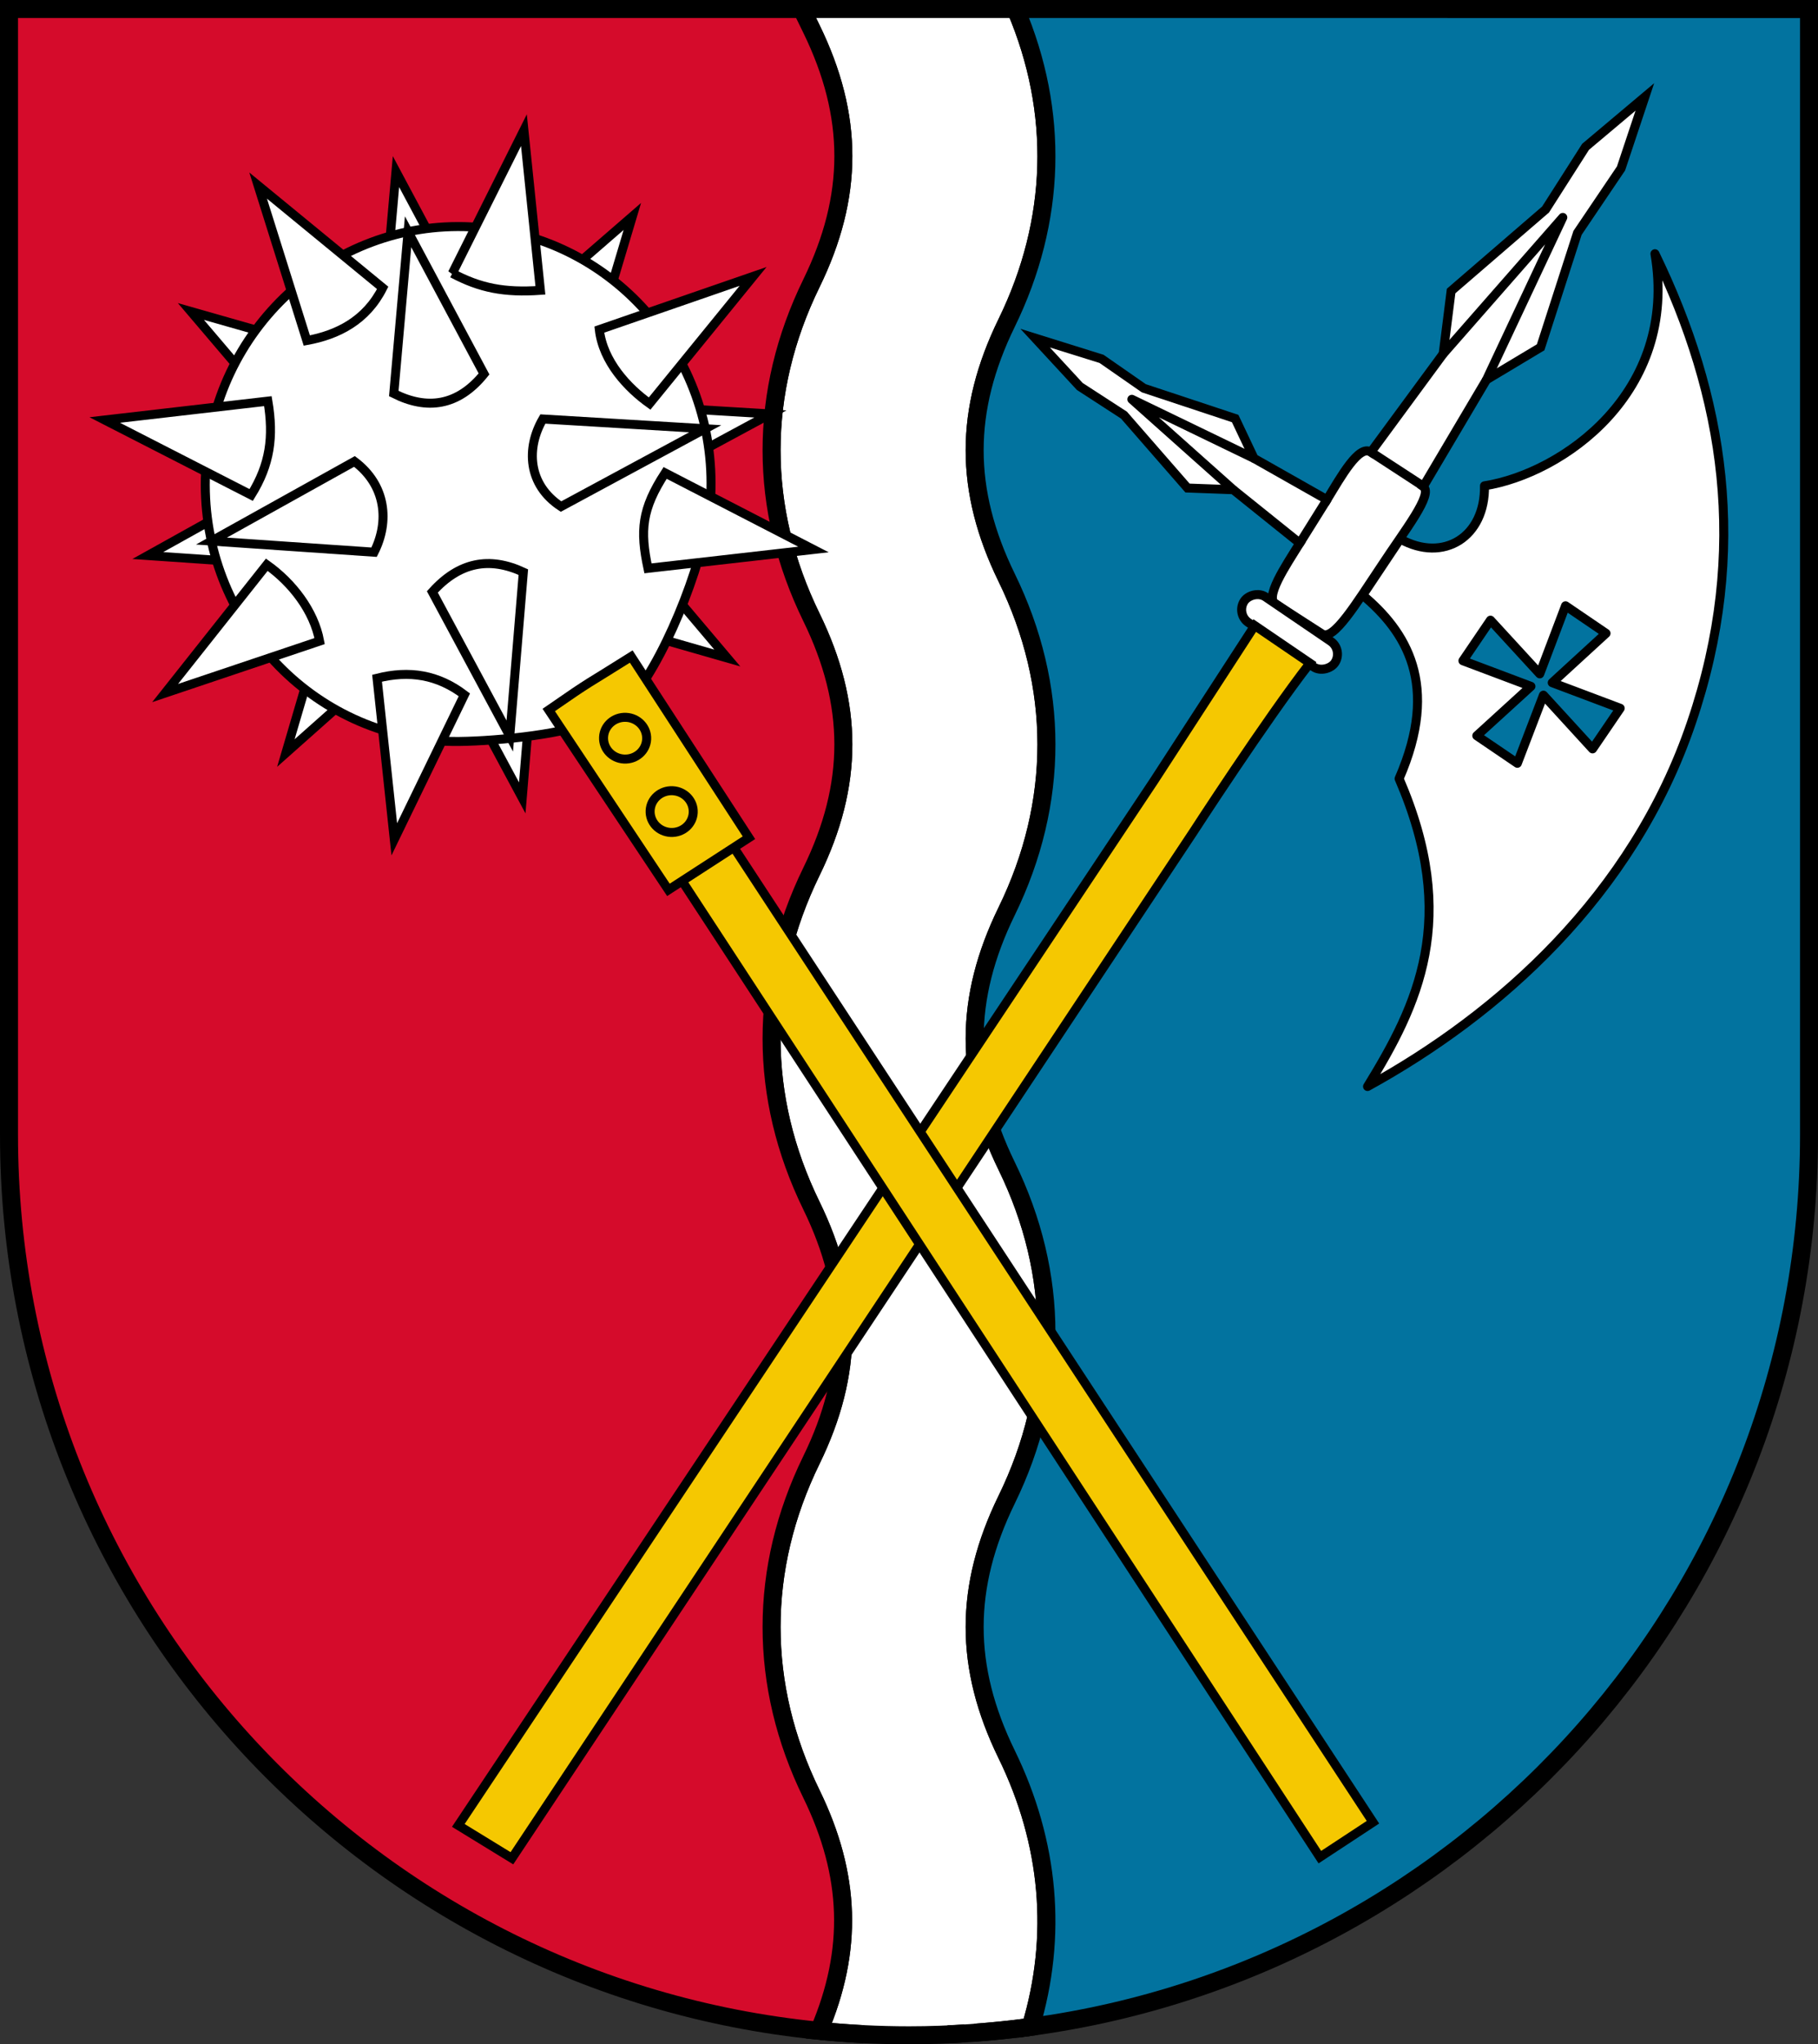 <?xml version="1.0" encoding="UTF-8" standalone="no"?>
<svg
   version="1.1"
   viewBox="0 0 404 454"
   xml:space="preserve"
   id="svg882"
   sodipodi:docname="result.svg"
   inkscape:version="1.1.1 (c3084ef, 2021-09-22)"
   xmlns:inkscape="http://www.inkscape.org/namespaces/inkscape"
   xmlns:sodipodi="http://sodipodi.sourceforge.net/DTD/sodipodi-0.dtd"
   xmlns="http://www.w3.org/2000/svg"
   xmlns:svg="http://www.w3.org/2000/svg"><rect x="0" y="0" width="404" height="454" fill="#333333" stroke="none"/><defs
   id="defs886" /><sodipodi:namedview
   id="namedview884"
   pagecolor="#505050"
   bordercolor="#ffffff"
   borderopacity="1"
   inkscape:pageshadow="0"
   inkscape:pageopacity="0"
   inkscape:pagecheckerboard="1"
   showgrid="false"
   inkscape:zoom="0.8550223"
   inkscape:cx="122.80381"
   inkscape:cy="285.37267"
   inkscape:window-width="1440"
   inkscape:window-height="772"
   inkscape:window-x="0"
   inkscape:window-y="25"
   inkscape:window-maximized="0"
   inkscape:current-layer="svg882" />
<style
   type="text/css"
   id="style824">
	.st0{fill:#FFFFFF;stroke:#000000;stroke-width:6;}
</style>
<g
   transform="translate(-768.58 -206.4)"
   id="g840"><path
     class="st0"
     d="m946.74 208.4 2.144 4.391c9.478 19.398 9.478 37.153 0 56.551-11.791 24.131-11.791 49.982 0 74.113 9.478 19.398 9.478 37.153 0 56.551-11.791 24.131-11.791 49.982 0 74.113 9.478 19.398 9.478 37.153 0 56.551-11.791 24.131-11.791 49.98 0 74.111 8.832 18.075 9.324 34.743 1.697 52.623 6.579 0.652 13.247 0.996 19.998 0.996 9.175 0 18.189-0.672 27.035-1.867 6.043-20.079 4.267-40.875-5.338-60.531-9.478-19.398-9.478-37.153 0-56.551 11.791-24.131 11.791-49.982 0-74.113-9.478-19.398-9.478-37.153 0-56.551 11.791-24.131 11.791-49.982 0-74.113-9.478-19.398-9.478-37.153 0-56.551 11.079-22.674 11.743-46.865 2.002-69.723z"
     fill="#fff"
     stroke="#000"
     stroke-width="4"
     id="path826"
     style="fill:#ffffff;stroke-width:4;stroke-miterlimit:4;stroke-dasharray:none" /><path
     d="m983.01 657.98c-1.266 0.082-2.536 0.148-3.809 0.205 1.274-0.054 2.541-0.127 3.809-0.205z"
     fill="#f0f"
     stroke="#000"
     stroke-width="4"
     id="path828" /><path
     d="m950.96 657.44c3.168 0.308 6.353 0.556 9.562 0.715-3.209-0.161-6.394-0.406-9.562-0.715z"
     fill="#f0f"
     stroke="#000"
     stroke-width="4"
     id="path830" /><path
     d="m997.62 656.54c-4.091 0.553-8.227 0.963-12.389 1.277 4.167-0.302 8.297-0.725 12.389-1.277z"
     fill="#f0f"
     stroke="#000"
     stroke-width="4"
     id="path832" /><path
     d="m994.28 208.4c9.741 22.857 9.077 47.048-2.002 69.723-9.478 19.398-9.478 37.153 0 56.551 11.791 24.131 11.791 49.982 0 74.113-9.478 19.398-9.478 37.153 0 56.551 11.791 24.131 11.791 49.982 0 74.113-9.478 19.398-9.478 37.153 0 56.551 9.605 19.657 11.38 40.452 5.338 60.531 97.694-13.196 172.97-96.808 172.97-198.13v-250z"
     fill="#02739f"
     stroke="#000"
     stroke-width="4"
     id="path834" /><path
     d="m770.58 208.4v250c0 103.75 78.902 188.98 180 199 7.627-17.881 7.134-34.548-1.697-52.623-11.791-24.131-11.791-49.98 0-74.111 9.478-19.398 9.478-37.153 0-56.551-11.791-24.131-11.791-49.982 0-74.113 9.478-19.398 9.478-37.153 0-56.551-11.791-24.131-11.791-49.982 0-74.113 9.478-19.398 9.478-37.153 0-56.551l-2.144-4.391z"
     fill="#d50b2b"
     stroke="#000"
     stroke-width="4"
     id="path836" /><g
     transform="matrix(.403 0 0 .403 482.1 197.06)"
     stroke="#0f0"
     stroke-width="49.587"
     id="g838" /></g>
<g
   transform="translate(-.11 -.79)"
   id="g878"><g
     transform="matrix(1.082 -.136 .136 1.082 -65.203 146.66)"
     id="g856"><g
       transform="matrix(-1 0 0 1 474.21 -101.86)"
       fill="#fff"
       stroke="#000"
       stroke-linecap="round"
       stroke-width="2"
       id="g854"><path
         d="m155.4 131.2c2.5-1.5-2.9-7.6-6.3-11.8l12.1-12.5 9.2-1.5 11-16.35 8.2-6.91 7.8-10.9-12.9 5.88-7.8 7.01-17.7 8.44-2.8 8.53-13.7 10.2c-3.5-4.4-7.9-10.4-10.1-8.5l-17.1-18.01-3.2-12.5-21.17-14.07-9.68-11.65-13.25-8.57 6.63 13.84 10.43 11.91 10.37 22.19 11.77 5.18 15.5 19.98c-1.9 1.8 4.8 8.3 10.5 15 6 6.9 11.6 14 13.7 12.2z"
         fill="#fff"
         stroke="#000"
         stroke-linecap="round"
         stroke-width="1.834"
         id="path842" /><g
         stroke-linejoin="round"
         id="g850"><path
           d="m69.94 69.94c-10.26 30.26-11.74 62.26 4.53 95.66 16.26 33.5 46.43 54.1 74.73 65.3-12.2-15.2-22.9-31.5-14.2-61.4-10.7-18-5.1-29.6 2.7-38l-9-10.4c-8.2 6-17.3 1.7-18.4-8.6-16.03-0.5-41.62-13.87-40.36-42.56zm27.02 68.86 6.94 13.1 8.6-12.1 6.6 7.5-13.1 6.9 12.2 8.6-7.5 6.6-7-13.1-8.57 12.1-6.62-7.5 13.09-6.9-12.13-8.6z"
           stroke-width="1.834"
           id="path844" /><path
           d="m156.2 101.1 23.2-15.04-18.2 20.84m-28.8-4.1-9.8 8.3m-7.3-26.31-27.65-24.53 19.55 30.87m41.9 28.27-6.6-8.1"
           stroke-width="1.834"
           id="path846" /><rect
           transform="matrix(.75 -.661 .656 .755 0 0)"
           x="14.75"
           y="201.1"
           width="22.34"
           height="6.28"
           rx="3.14"
           stroke-width="1.834"
           id="rect848" /></g><path
         d="m178.1 175.2 163.7 189.9 10-8-167.2-193.4-24.3-28.8-10.2 9c10.373 10.373 28 31.3 28 31.3"
         fill="#f5c801"
         stroke="#000"
         stroke-linecap="round"
         stroke-width="1.834"
         id="path852" /></g></g><g
     transform="matrix(-.027 .554 .554 .027 -226.81 -100.16)"
     id="g876"><g
       stroke="#000"
       stroke-linecap="round"
       stroke-width="3.604"
       id="g874"><path
         d="m282.72 499.96 13.234 56.789c12.628-2.27 21.415-6.816 29.355-16.809zm98.441-12.49-30.691 49.341c9.168 6.4 21.112 10.237 31.829 8.517zm-158.38 91.822 49.079 29.385c8.945-9.421 10.319-20.633 8.503-31.664zm178.81-19.21c1.144 11.833 6.124 20.76 15.996 27.202l39.874-40.718zm-126.24 73.625-39.249 41.051 55.478-13.659c-3.482-12.329-7.955-19.856-16.229-27.392zm145.68-21.621c-7.571 10.322-9.46 20.459-8.587 31.925l58.33-1.979zm-109.28 64.011 0.648 57.757 30.076-49.796c-7.815-5.442-19.565-10.569-30.723-7.961zm85.572-12.31c-13.59 1.833-20.566 4.987-29.811 17.159l43.329 40.419z"
         fill="#fff"
         fill-rule="evenodd"
         id="path858" /><path
         d="m427.53 684.77c27.146 19.676 436.31 317.66 436.31 317.66l15.002-20.567s-407.15-295.34-438.11-317.95z"
         fill="#f5c801"
         fill-rule="evenodd"
         id="path860" /><path
         d="m346.52 508.96c-56.942 4.2e-4 -103.1 45.358-103.1 101.31-1.1e-4 55.953 46.161 101.31 103.1 101.31 22.065-0.04 63.288-13.899 81.007-26.82l13.206-20.855c4.884-11.942 8.865-40.767 8.893-53.637-9.9e-4 -55.953-46.163-101.31-103.11-101.31z"
         fill="#fff"
         fill-rule="evenodd"
         id="path862" /><path
         d="m327.8 467.59-10.727 64.918c14.145 3.087 25.269 2.142 37.861-4.848zm108.02 29.488-53.303 38.186c6.794 10.631 17.589 19.789 29.504 22.623zm-204.76 27.334 38.477 51.828c13.394-5.959 19.667-17.054 22.537-29.338zm194.7 57.186c-3.917 12.83-2.58 24.287 4.93 35.266l59.152-25.23zm-163.4 22.24-58.645 25.848 63.734 9.717c1.694-14.357 0.282-24.135-5.09-35.564zm19.643 59.91-24.266 60.492 52.857-38.926c-5.798-9.048-15.833-19.466-28.592-21.566zm94.525 24.119c-14.959-3.958-23.594-3.682-38.488 5.016l27.717 60.848z"
         fill="#fff"
         fill-rule="evenodd"
         id="path864" /><path
         d="m374.13 512.66-34.632 55.677c8.871 13.116 23.332 15.235 35.916 9.61zm-127.53 72.653 55.381 33.159c13.532-9.894 15.573-22.3 9.594-35.729zm143.56 16.731c-12.473 10.174-15.34 22.104-9.69 36.025l65.82-2.233zm-70.576 106.02 33.938-56.19c-8.112-13.848-22.814-15.118-34.668-8.983z"
         fill="#fff"
         fill-rule="evenodd"
         id="path866" /><path
         d="m435.11 650.92c-13.542 17.635-10.225 13.771-22.985 31.971l70.161 50.63 22.428-31.2z"
         fill="#f5c801"
         fill-rule="evenodd"
         id="path868" /><ellipse
         cx="444.9"
         cy="682.03"
         rx="8.363"
         ry="8.642"
         fill="none"
         stroke-linejoin="round"
         id="ellipse870" /><ellipse
         cx="473.34"
         cy="702.1"
         rx="8.363"
         ry="8.642"
         fill="none"
         stroke-linejoin="round"
         id="ellipse872" /></g></g></g><style
   type="text/css"
   id="style880">.st0{fill:#0064C8;}
	.st1{fill:#E00000;}
	.st2{fill:#FFFFFF;}</style></svg>
